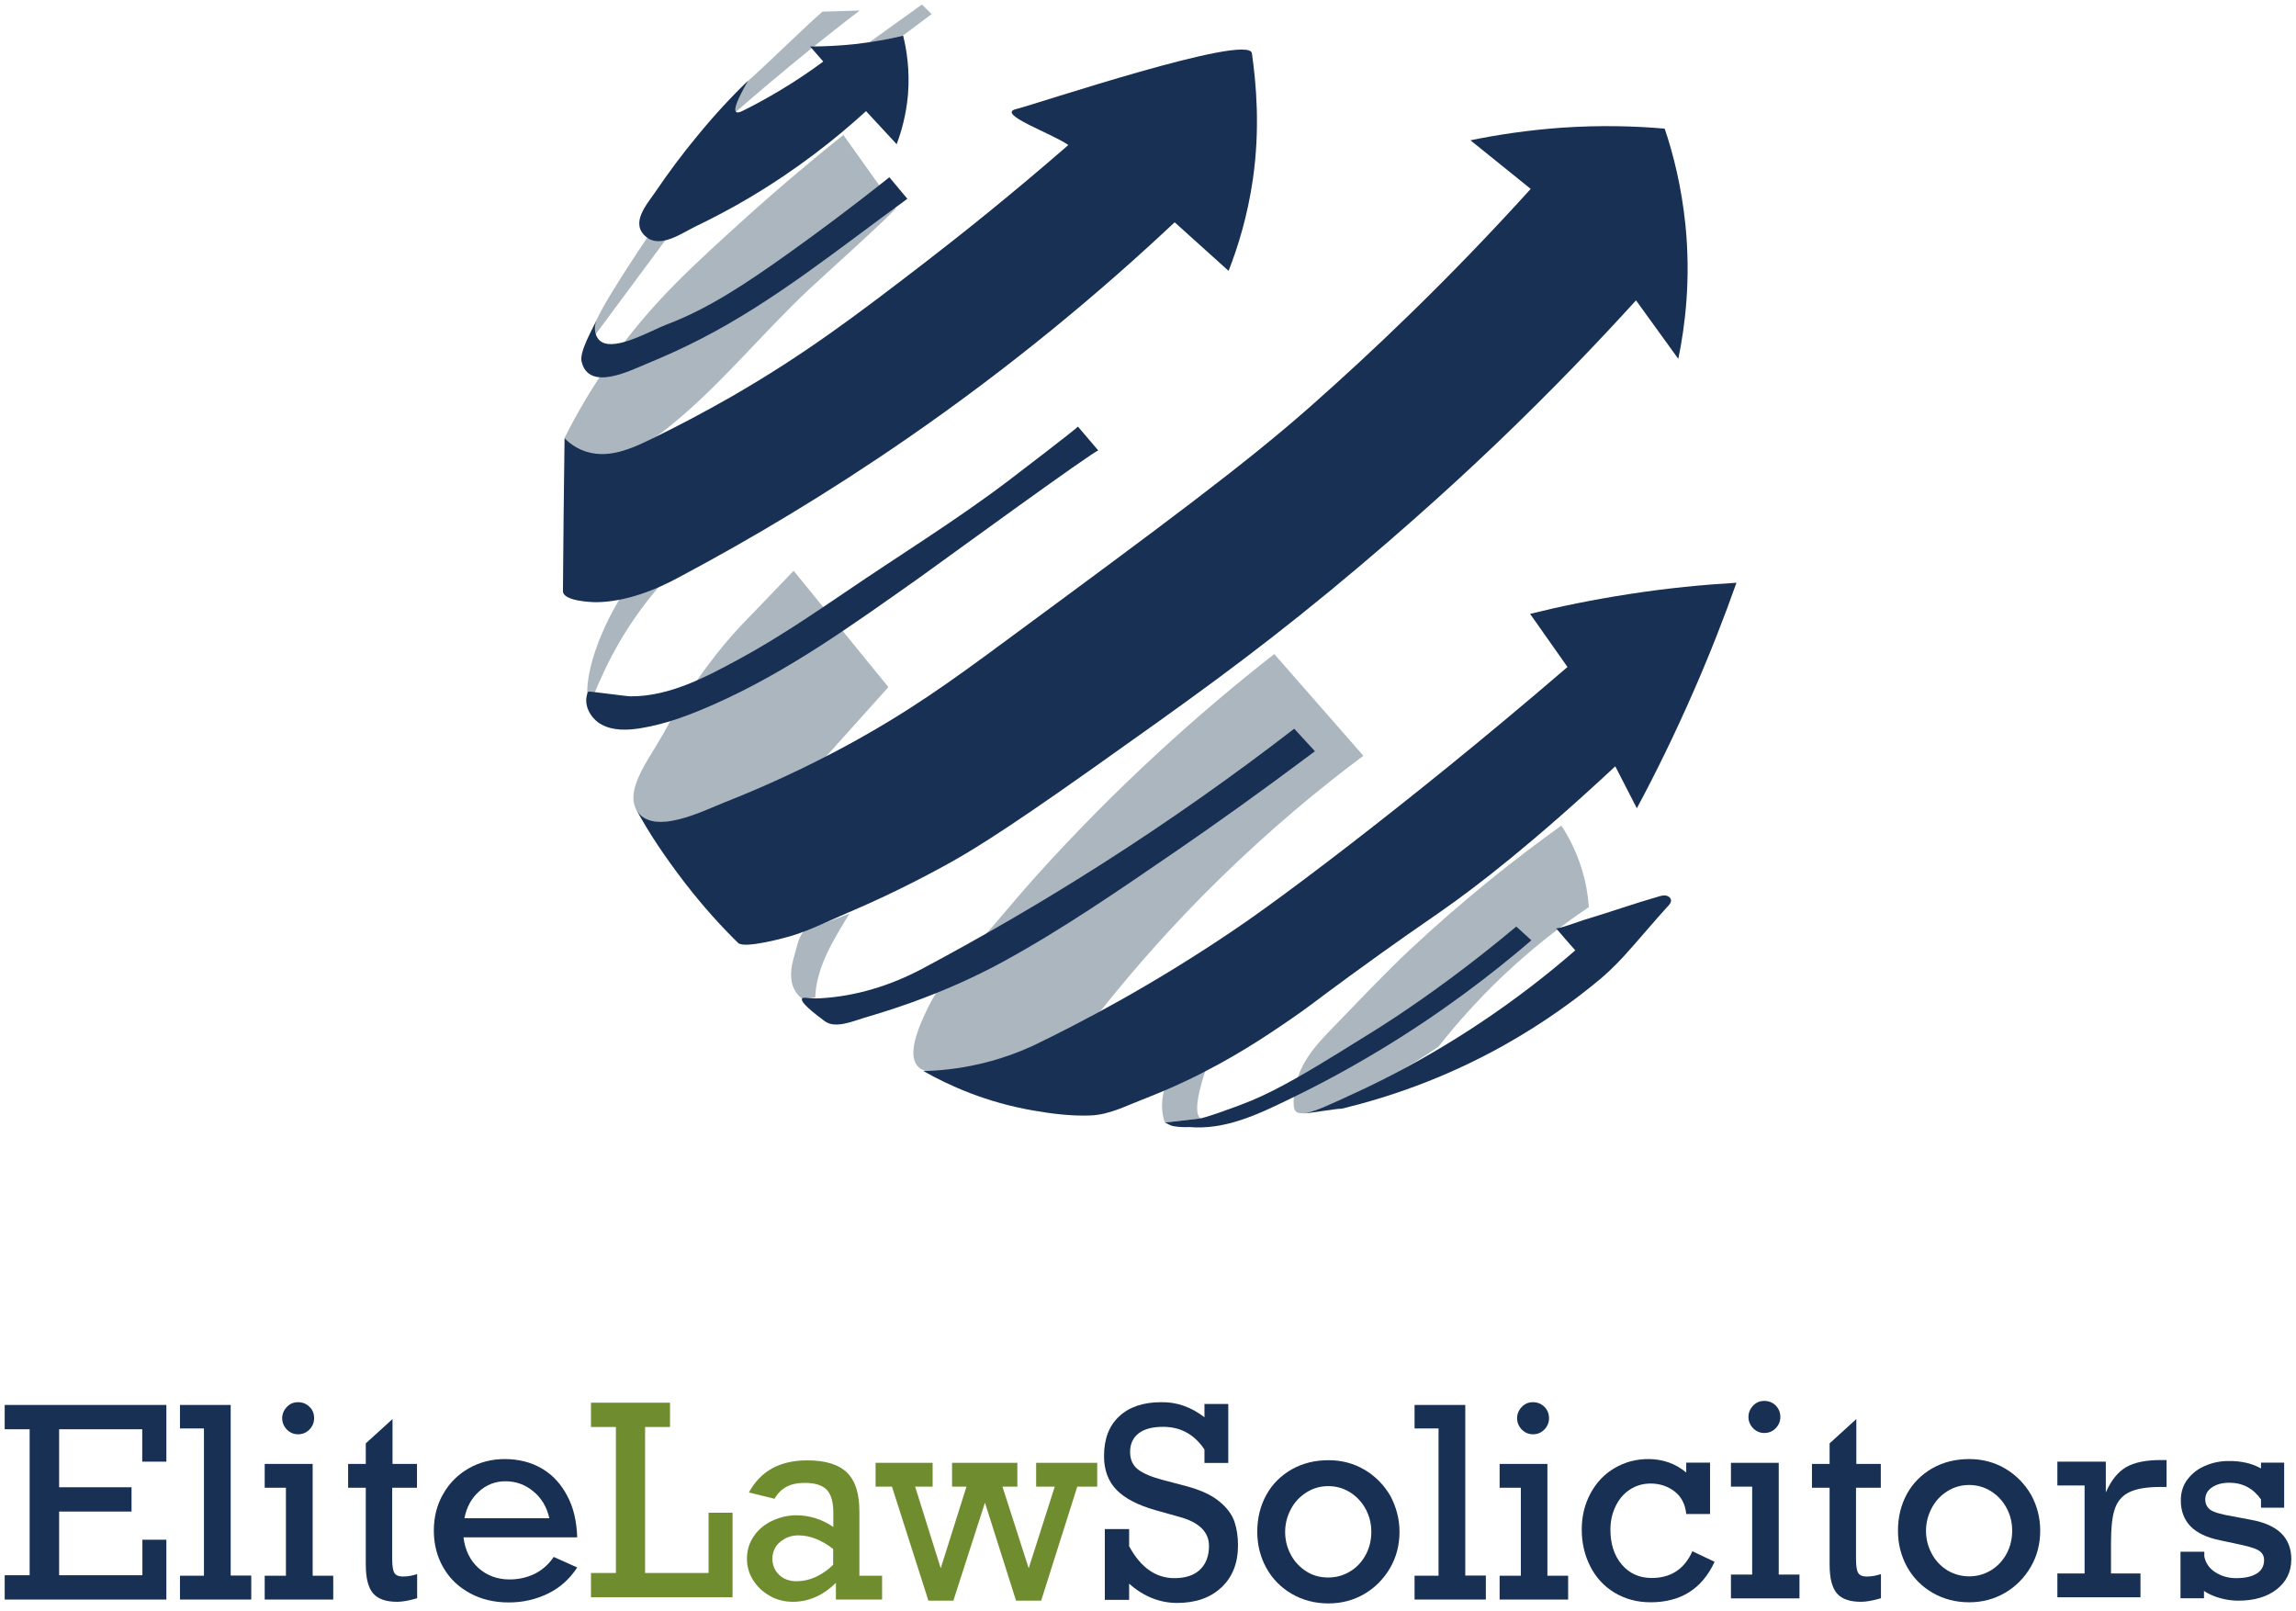 <?xml version="1.0" encoding="utf-8"?>
<!-- Generator: Adobe Illustrator 25.4.1, SVG Export Plug-In . SVG Version: 6.00 Build 0)  -->
<svg version="1.1" id="Layer_1" xmlns="http://www.w3.org/2000/svg" xmlns:xlink="http://www.w3.org/1999/xlink" x="0px" y="0px"
	 viewBox="0 0 1417.3 994.5" style="enable-background:new 0 0 1417.3 994.5;" xml:space="preserve">
<style type="text/css">
	.st0{fill:#ABB6BF;}
	.st1{fill:#173053;}
	.st2{fill:#6F8D2E;}
</style>
<path class="st0" d="M963.8,509.6c4,6.1,8.7,14.6,12.2,25.5c3.1,9.6,4.3,18.1,4.8,24.8c-14,9.4-29.4,21-45.2,35.2
	c-19.7,17.7-35.4,35.4-47.8,51.1c-8.6,5.9-18.2,11.9-28.9,17.8c-16.3,8.9-31.7,15.6-45.5,20.7c-4.3,1.6-7.1,3.2-12,2.2
	c-4.8-0.9-2.3-13-1.7-16.3c3.2-17.3,16.6-29.6,28.3-41.7c13.8-14.3,27.5-28.7,42-42.4C902.6,556,934.5,530.6,963.8,509.6z"/>
<path class="st0" d="M497.7,574c-4.4,1.7-6,11.4-7.2,15.3c-2.3,7.5-3.8,16.3,0.9,23.2c0.9,1.3,2.1,2.7,3.7,3.9
	c2.7-0.2,5.4-0.4,8.1-0.6c0.8-19.3,11.4-35.8,21.1-51.8C515.4,567.4,506.6,570.7,497.7,574z"/>
<path class="st0" d="M786.6,403.7l55,62.8c-27.7,20.6-57.9,45.8-88.9,76.1c-28.3,27.7-52.2,54.9-72.2,80
	c-5.1,6.4-19.8,11.5-27.1,15.4c-10.1,5.4-20.5,10.3-31.2,14.3c-14.2,5.3-31.4,10.6-46.7,9.5c-21.1-1.5-8.3-28.1-2.7-39.8
	c7.4-15.5,20-27.7,31.3-40.3c11.8-13.2,23-27,34.8-40.2C689.4,485.4,740.1,440.1,786.6,403.7z"/>
<path class="st0" d="M383.3,368.4c0,0-24.5,38.2-20.4,66.8c2.1-0.2,1.6-6.3,3.7-6.5c3.7-9,9.1-20.9,15.2-31.4
	c8.3-14.4,17.2-26.2,25.3-35.5c-4.4,1-9.6,2.6-15.3,5.3C388.4,368.7,385.8,366.7,383.3,368.4z"/>
<path class="st0" d="M367.2,207l43.5-58.7l-10-3.3c0,0-33.7,49.4-33.7,56.6L367.2,207z"/>
<path class="st0" d="M520.6,83.3c10.7,15.1,21.5,30.1,32.2,45.2c0.8,1.1-48.9,45.8-53.4,50.1c-30.5,28.6-57.3,62.5-90.4,88
	c0,0-20.2,15.6-38.7,16.1c-1.8,0-5.8,0.1-10.3-1.8c-6.5-2.7-10-7.9-11.6-10.4c6.2-12.4,16.4-31.1,31.7-52.2
	c23.5-32.4,46.6-53.5,82.7-86.1C476.6,119.8,496.2,102.8,520.6,83.3z"/>
<g>
	<path class="st1" d="M87.8,902.3v-20.1H36.5V918h44.7v15H36.5v39.3h51.4v-21.9h14.8v36.9H2.9v-15h15.4v-90.1H2.9v-15h99.8v35H87.8z
		"/>
	<path class="st1" d="M155.1,972.6v14.7h-44v-14.7h14.8v-90.9h-14.8v-14.5h31.3v105.3H155.1z"/>
	<path class="st1" d="M205.7,972.6v14.7h-42.3v-14.7h13.1v-54.3h-13.1v-14.7H193v69H205.7z M193.9,875.4c0,2.7-1,5-2.9,7
		c-2,2-4.3,2.9-7,2.9s-5-1-6.9-2.9c-1.9-2-2.9-4.3-2.9-7c0-2.7,1-5,2.9-7c1.9-2,4.2-2.9,6.9-2.9c2.8,0,5.2,1,7.1,2.9
		C193,870.2,193.9,872.6,193.9,875.4z"/>
	<path class="st1" d="M257.4,903.6v14.7h-15.3v43.9c0,4.6,0.5,7.5,1.5,8.9c1,1.4,2.7,2,5.1,2c2.9,0,5.8-0.5,8.8-1.5v14.9
		c-5.1,1.5-9.2,2.2-12.3,2.2c-6.9,0-11.9-1.7-14.9-5.2c-3-3.5-4.5-9.4-4.5-17.9v-47.3h-10.9v-14.7h10.9v-12.7l16.5-15v27.7H257.4z"
		/>
	<path class="st1" d="M356.3,948.9h-70.2c1,8,4.1,14.3,9.3,19c5.2,4.6,11.6,7,19.1,7c5.5,0,10.6-1.1,15.4-3.4
		c4.7-2.3,8.7-5.8,11.9-10.5l14.5,6.5c-4.6,7.1-10.6,12.5-18,16.1c-7.4,3.6-15.5,5.5-24.2,5.5c-9,0-17-1.9-24-5.7
		c-7-3.8-12.5-9-16.4-15.8c-3.9-6.7-5.9-14.3-5.9-22.8c0-8.4,1.9-16,5.8-22.7c3.8-6.7,9.1-12,15.8-15.8c6.7-3.8,14.1-5.7,22.1-5.7
		c8.8,0,16.5,2,23.1,5.9c6.6,3.9,11.7,9.5,15.5,16.7C354,930.4,356,939,356.3,948.9z M312,914.3c-6.2,0-11.7,2.1-16.3,6.3
		c-4.7,4.2-7.7,9.7-9,16.5h52.4c-1.5-6.8-4.8-12.4-9.8-16.5C324.3,916.4,318.5,914.3,312,914.3z"/>
	<path class="st2" d="M398.2,880.8v90.1h39.2v-37.2h14.8v52.2h-87.4v-15h15.4v-90.1h-15.4v-15h48.8v15H398.2z"/>
	<path class="st2" d="M530.5,933.1v39.5h14v14.7H516V977c-8,7.8-16.8,11.7-26.6,11.7c-5.1,0-9.9-1.2-14.1-3.6
		c-4.3-2.4-7.7-5.6-10.3-9.6c-2.6-4-3.9-8.5-3.9-13.3c0-5.3,1.4-9.9,4.3-14.1c2.8-4.1,6.7-7.3,11.5-9.5c4.8-2.2,9.7-3.3,14.6-3.3
		c8.2,0,15.8,2.4,22.9,7.2v-9c0-6.5-1.4-11.2-4.1-14c-2.8-2.8-7.3-4.2-13.6-4.2c-4.5,0-8.2,0.8-11.2,2.4c-3,1.6-5.5,4.1-7.4,7.4
		l-15.8-3.9c3.6-6.6,8.4-11.6,14.4-14.9c6.1-3.3,13.2-4.9,21.6-4.9c11.2,0,19.4,2.5,24.6,7.6S530.5,922.1,530.5,933.1z M491.6,976
		c8.1,0,15.6-3.4,22.7-10.1v-9.8c-7.2-5.6-14.3-8.4-21.5-8.4c-4.4,0-8.1,1.4-11.3,4.1c-3.2,2.7-4.7,6.2-4.7,10.3
		c0,4,1.4,7.3,4.1,9.9C483.7,974.7,487.3,976,491.6,976z"/>
	<path class="st2" d="M564.9,917.6l15.8,50.4l15.9-50.4h-8.9v-14.7H628v14.7h-9.2l16.2,50.4l16.1-50.4h-11.5v-14.7h37.7v14.7H665
		L642.7,988h-15.5L608,927.5L588.5,988h-15.4l-22.5-70.4h-10.1v-14.7h35.2v14.7H564.9z"/>
	<path class="st1" d="M743.5,874.8v-8.2h14.7v36.4h-14.7v-8.3c-6.2-9.3-14.7-14-25.5-14c-6.6,0-11.6,1.3-15.1,4
		c-3.5,2.7-5.3,6.5-5.3,11.5c0,4.8,1.7,8.4,5,10.9c3.3,2.5,8.4,4.6,15.2,6.4l14.1,3.7c9,2.4,15.9,5.5,20.7,9.5
		c4.8,3.9,7.9,8.1,9.4,12.5c1.5,4.4,2.2,9.3,2.2,14.7c0,10.9-3.4,19.5-10.2,25.9c-6.8,6.4-15.9,9.6-27.3,9.6
		c-10.9,0-20.8-4-29.7-11.9v10h-15v-43.7h15v10.6c7.2,13.2,16.5,19.7,28,19.7c6.7,0,12-1.7,15.7-5.2c3.7-3.5,5.6-8.4,5.6-14.7
		c0-8.6-6.1-14.6-18.2-17.9l-15-4.2c-10.8-3.1-18.7-7.2-23.9-12.5c-5.1-5.3-7.7-12.2-7.7-20.8c0-10.6,3.1-18.8,9.4-24.6
		c6.2-5.8,14.9-8.7,25.8-8.7C726.3,865.3,735.2,868.4,743.5,874.8z"/>
	<path class="st1" d="M863.9,945.5c0,8.1-1.9,15.6-5.8,22.3c-3.9,6.7-9.2,12.1-15.8,16c-6.7,3.9-14.1,5.9-22.2,5.9
		c-8.4,0-16-2-22.7-5.9c-6.7-3.9-12-9.3-15.7-16c-3.7-6.7-5.6-14.2-5.6-22.3c0-8.5,1.9-16.1,5.6-22.8s9-11.9,15.6-15.7
		c6.7-3.8,14.3-5.7,22.8-5.7c8.2,0,15.7,2,22.4,6c6.7,4,11.9,9.4,15.8,16.1C861.9,930.2,863.9,937.6,863.9,945.5z M820,973.7
		c4.9,0,9.4-1.3,13.5-3.8c4.1-2.5,7.3-6,9.6-10.3c2.3-4.3,3.4-9,3.4-14.1c0-5-1.1-9.6-3.4-13.9c-2.3-4.3-5.5-7.8-9.6-10.4
		c-4.1-2.6-8.6-3.9-13.6-3.9c-4.9,0-9.4,1.3-13.5,3.9c-4.1,2.6-7.3,6-9.6,10.4c-2.3,4.4-3.5,9-3.5,14c0,5,1.2,9.7,3.5,14
		c2.3,4.4,5.6,7.8,9.7,10.4S815.1,973.7,820,973.7z"/>
	<path class="st1" d="M917.2,972.6v14.7h-44v-14.7H888v-90.9h-14.8v-14.5h31.3v105.3H917.2z"/>
	<path class="st1" d="M968,972.6v14.7h-42.3v-14.7h13.1v-54.3h-13.1v-14.7h29.5v69H968z M956.2,875.4c0,2.7-1,5-2.9,7
		c-2,2-4.3,2.9-7,2.9s-5-1-6.9-2.9c-1.9-2-2.9-4.3-2.9-7c0-2.7,1-5,2.9-7c1.9-2,4.2-2.9,6.9-2.9c2.8,0,5.2,1,7.1,2.9
		C955.2,870.2,956.2,872.6,956.2,875.4z"/>
	<path class="st1" d="M1040.9,908.9v-6.1h14.7v31.7h-14.7c-0.6-6.1-3.1-10.8-7.3-14c-4.2-3.2-9.2-4.8-14.7-4.8
		c-4.8,0-9.1,1.3-12.9,3.8c-3.8,2.5-6.7,6-8.8,10.4c-2.1,4.4-3.1,9.1-3.1,14.3c0,8.8,2.3,15.9,7,21.5c4.7,5.5,10.8,8.3,18.5,8.3
		c11.8,0,20.2-5.5,25.1-16.5l13.7,6.5c-7.7,16.7-20.9,25-39.5,25c-8.3,0-15.7-2-22.2-5.9c-6.5-3.9-11.5-9.3-15-16.2
		c-3.5-6.8-5.3-14.4-5.3-22.8c0-8.2,1.8-15.6,5.4-22.3s8.5-11.9,14.8-15.6c6.3-3.7,13.2-5.6,20.9-5.6
		C1026.5,900.6,1034.3,903.4,1040.9,908.9z"/>
	<path class="st1" d="M1110.8,971.9v14.7h-42.3v-14.7h13.1v-54.3h-13.1v-14.7h29.5v69H1110.8z M1099,874.6c0,2.7-1,5-2.9,7
		c-2,2-4.3,2.9-7,2.9s-5-1-6.9-2.9c-1.9-2-2.9-4.3-2.9-7c0-2.7,1-5,2.9-7c1.9-2,4.2-2.9,6.9-2.9c2.8,0,5.2,1,7.1,2.9
		C1098,869.5,1099,871.8,1099,874.6z"/>
	<path class="st1" d="M1161,903.6v14.7h-15.3v43.9c0,4.6,0.5,7.5,1.5,8.9c1,1.4,2.7,2,5.1,2c2.9,0,5.8-0.5,8.8-1.5v14.9
		c-5.1,1.5-9.2,2.2-12.3,2.2c-6.9,0-11.9-1.7-14.9-5.2c-3-3.5-4.5-9.4-4.5-17.9v-47.3h-10.9v-14.7h10.9v-12.7l16.5-15v27.7H1161z"/>
	<path class="st1" d="M1259.4,944.8c0,8.1-1.9,15.6-5.8,22.3c-3.9,6.7-9.2,12.1-15.8,16c-6.7,3.9-14.1,5.9-22.2,5.9
		c-8.4,0-16-2-22.7-5.9c-6.7-3.9-12-9.3-15.7-16c-3.7-6.7-5.6-14.2-5.6-22.3c0-8.5,1.9-16.1,5.6-22.8s9-11.9,15.6-15.7
		c6.7-3.8,14.3-5.7,22.8-5.7c8.2,0,15.7,2,22.4,6c6.7,4,11.9,9.4,15.8,16.1C1257.5,929.5,1259.4,936.8,1259.4,944.8z M1215.6,973
		c4.9,0,9.4-1.3,13.5-3.8c4.1-2.5,7.3-6,9.6-10.3c2.3-4.3,3.4-9,3.4-14.1c0-5-1.1-9.6-3.4-13.9c-2.3-4.3-5.5-7.8-9.6-10.4
		c-4.1-2.6-8.6-3.9-13.6-3.9c-4.9,0-9.4,1.3-13.5,3.9c-4.1,2.6-7.3,6-9.6,10.4c-2.3,4.4-3.5,9-3.5,14c0,5,1.2,9.7,3.5,14
		c2.3,4.4,5.6,7.8,9.7,10.4C1206.2,971.7,1210.7,973,1215.6,973z"/>
	<path class="st1" d="M1303.1,952.2v19h18.2v14.7H1270v-14.7h16.8v-54.3H1270v-14.7h29.9v19c3.3-7.5,7.5-12.7,12.5-15.6
		c5-2.9,12.1-4.4,21.3-4.4h3.7v16.6h-3.6c-8.9,0-15.6,1.2-19.9,3.5c-4.4,2.3-7.2,5.9-8.6,10.6
		C1303.8,936.4,1303.1,943.3,1303.1,952.2z"/>
	<path class="st1" d="M1395.7,906.4v-3.6h14.3v27.8h-14.3v-5.1c-4.8-6.8-11.3-10.3-19.6-10.3c-4.4,0-7.9,1-10.7,2.9
		c-2.8,1.9-4.1,4.4-4.1,7.4c0,2.7,1,4.8,3.1,6.4c2.1,1.5,6.8,2.9,14.1,4.1l11.1,2.1c16.5,3,24.8,11.1,24.8,24.3c0,7.7-3,13.9-9,18.6
		c-6,4.7-13.9,7-23.8,7c-3.9,0-7.8-0.6-11.6-1.7c-3.8-1.1-7-2.6-9.5-4.3v4.5H1346v-28.7h14.7v2.9c0.8,4,3,7.3,6.7,9.7
		c3.7,2.4,8,3.7,12.9,3.7c5.4,0,9.6-0.9,12.7-2.8c3.1-1.9,4.6-4.7,4.6-8.4c0-2.7-1.2-4.7-3.7-6.1c-2.4-1.4-7.4-2.7-14.7-4.2
		l-8.5-1.8c-8.4-1.7-14.6-4.6-18.6-8.8c-3.9-4.1-5.9-9.4-5.9-15.8c0-5.2,1.4-9.6,4.3-13.3c2.9-3.7,6.6-6.5,11.1-8.3
		c4.5-1.9,9.2-2.8,13.9-2.8C1383.5,901.7,1390.3,903.3,1395.7,906.4z"/>
</g>
<path class="st1" d="M348.5,270.5c1.9,2,4.3,3.9,7.2,5.6c15.5,8.7,31.3,2.2,45.7-4.8c16.9-8.2,33.5-17,49.8-26.3
	c46.2-26.6,78.4-51.2,119.4-82.7c23.1-17.8,53.7-42.2,88.9-72.8c-10.7-7.4-44.9-19.2-32.2-22.2c11.4-2.7,143.7-47.2,145.5-34.4
	c2.7,19.3,5.1,46.2,0.6,77.7c-3.3,22.7-9.2,41.8-15,56.6c-11.1-10-22.2-20-33.3-30c-45.2,42.5-99.9,88.4-164.9,133.3
	c-49.2,34-96.7,62.2-140.5,85.5c-15.2,8.4-33.9,15.5-51.5,15.7c-3.4,0-20.8-0.7-20.7-6.9C347.7,333.4,348.1,301.9,348.5,270.5z"/>
<path class="st1" d="M549,109.4c0,0,11.1,13.3,11.1,13.3c-41.5,30.1-82,63.2-127.7,86.6c-10.7,5.5-21.7,10.5-32.9,15.1
	c-9.9,4-36.1,17.7-40.5-1.3c-1.4-6.2,6.8-20,9.5-26c-2.6,5.7-1,11.6,2.8,13.9c9.2,5.6,31-7.2,40-10.6c26.7-10,51.3-26.9,74.4-43.3
	C503.4,144.5,524.9,128.6,549,109.4z"/>
<path class="st0" d="M744.3,660.3c0,0-9.6,26.7-3,30l-22.2,2.6c0,0-3.7-8.5-0.4-20.4L744.3,660.3z"/>
<path class="st1" d="M944.5,378.9c18.6-4.6,39-8.8,61.1-12.2c23.7-3.7,45.9-5.8,66.3-7c-7.5,21.2-16.2,43.5-26.3,66.6
	c-11.5,26.3-23.3,50.5-35.2,72.6c-4.4-8.6-8.9-17.3-13.3-25.9c-51,47.5-85.3,74-107.7,89.6c-7.9,5.5-28.3,19.4-57,40.4
	c-22.7,16.6-22.9,17.3-34.8,25.5c-15.7,10.8-37.2,25.4-66.6,39.2c-8.5,4-17.1,7.6-25.8,11c-10.4,4-20.4,9.3-31.8,9.8
	c-11.7,0.5-23.8-1-35.3-3c-29.3-5-52.4-15.5-68.1-24.4c9.6-0.2,21.5-1.3,34.8-4.4c13-3,24-7.2,32.6-11.1
	c30.5-14.7,73.2-37.2,121.4-69.6c8.5-5.7,29.7-20.1,75.5-55.5c34-26.3,79.8-62.8,133.3-108.8C959.8,400.7,952.2,389.8,944.5,378.9z"
	/>
<path class="st1" d="M960.5,572.9c0.8,0.9,15-4.4,16.7-4.9c15.7-4.7,31.2-10.2,46.9-14.7c1.4-0.4,2.9-0.8,4.4-0.5
	c1.5,0.3,2.9,1.4,3,2.9c0.1,1.4-0.9,2.6-1.9,3.6c-9.3,10.2-18,20.8-27.2,30.9c-5.6,6.1-10.6,10.7-14.1,13.7
	c-16,13.4-36,27.9-60.3,41.5c-37.4,20.9-72.4,32.3-99.6,38.9c-4.9,0.1-19.1,2.8-24.1,3c5.4-0.1,23-8.4,27.9-10.7
	c7.1-3.2,14.1-6.5,21-10c42.9-21.6,83-48.5,119.2-80C968.4,582.1,964.4,577.5,960.5,572.9z"/>
<path class="st0" d="M489.9,352.3l58.5,71.8l-42.2,47c-16.1,9.2-31.4,12.7-41.5,17.4c-8.5,4-17.1,7.9-25.9,11.2
	c-10.8,4.1-24.4,9.4-36.3,7.3c-1.5-0.3-4.8-1.2-7.5-4c-2.7-2.8-3.4-6.1-3.7-7.4c-2-9.7,6.1-22.7,10.6-30.1
	c15-24.6,7.9-14.6,16.6-28.1c11.7-18,24.6-36.3,39.5-51.9C468.7,374.5,479.3,363.4,489.9,352.3z"/>
<path class="st1" d="M741.3,690.3c3.9-1,8.3-2.5,10.9-3.4c6.9-2.4,13.8-4.9,20.6-7.7c17.1-7.1,37.7-19.6,53.3-29.2
	c18.5-11.4,27.8-17.2,35.9-22.6c19.7-13.1,45.2-31.4,74-55.5c3.1,2.8,6.2,5.7,9.3,8.5c-24.9,21.4-55.7,44.9-92.9,67.4
	c-18.2,11-36.9,21.2-56,30.4c-19.7,9.6-40.4,19.6-63,17.4C735.2,693.8,738.8,690.9,741.3,690.3z"/>
<path class="st1" d="M495.1,616.4c0.7-1.3,4.1,0.2,11-0.2c22.1-1.2,43.4-7.8,62.9-18.1c35.1-18.7,72.2-40,110.5-64.4
	c44.1-28.1,83.8-56.4,119.4-83.9c4.3,4.6,8.5,9.3,12.8,13.9c-33.6,25.2-62.6,45.8-85.5,61.5c-34.9,23.9-70,48.2-107.2,68.5
	c-17.6,9.6-36.7,18-55.8,24.9c-10,3.6-20.1,6.8-30.3,9.8c-6.6,2-17.5,6.7-23.8,1.9C496.3,620.9,494.4,617.6,495.1,616.4z"/>
<path class="st1" d="M907.7,86.6c16.5-3.4,35.5-6.3,56.6-7.8c23.7-1.6,45-1,63.3,0.6c5.3,15.7,10.4,35.8,12.8,59.4
	c3.4,33.8-0.2,62.4-4.4,82.7c-8.7-12-17.4-24.1-26.1-36.1c-23.1,25.4-51.9,55.6-86.1,88.3c-13.4,12.8-50.7,48.1-102.9,91.1
	c-50.5,41.5-87.9,68-146.6,109.6c-58.7,41.6-78.2,52.9-92.6,60.7c-18.9,10.3-38.2,19.7-58,28.1c-11.3,4.8-22.3,10.4-34,14.1
	c-4.7,1.5-30.3,8.5-34.1,4.7c-10.3-10.1-21.3-22.2-32.4-36.5c-13-16.9-22.7-31.5-30.5-45.9c9.5,17.4,42.2,0.5,54.2-4.2
	c25.9-10.2,51.1-21.9,75.5-35.1c38.2-20.7,64.5-39.7,97-63.7C719,323.2,768.7,286.4,809,250.8c37.7-33.3,84.8-77.8,135.9-134.2
	C932.5,106.6,920.1,96.6,907.7,86.6z"/>
<path class="st1" d="M363.1,426.9c0.1-0.4,23.6,2.9,26,2.9c24.3,0.2,47.3-12.2,68.1-23.5c22.4-12.2,43.5-26.5,64.6-40.8
	c33.7-23,68.6-44.4,101.1-69.1c3.1-2.3,42.8-32.7,42.5-33.1c4.2,4.9,8.4,9.9,12.6,14.8c-1-1.2-100.7,71.5-110.1,78.2
	c-41.1,29-81.3,58.2-127.5,78.6c-14.5,6.4-29.4,12.1-45.1,14.6c-8,1.3-16.7,1.6-23.8-2.2C364.2,443.5,359.5,434.2,363.1,426.9z"/>
<path class="st0" d="M507.7,7.2l23-0.7c-10.3,7.8-20.6,16-31.1,24.4c-15.8,12.8-34.9,28.9-49.2,41.5c0.3-1,0.5-2.5,0.9-3.5
	c5.1-12.8,2.4-10.6,10.6-19.1C472.3,40.8,497.2,16.2,507.7,7.2z"/>
<polygon class="st0" points="535.1,27.2 569.1,2.8 575.1,8.7 557.3,22 "/>
<path class="st1" d="M724.3,695.1c3.4,0.6,7.3,0.8,10.8,0.5c1.3-0.1,2.8-2.1,3.7-2.9c0.9-0.8,1.7-1.6,2.6-2.4c0,0-22.2,2.6-22.2,2.6
	c1.5,0.7,3,1.7,4.7,2.1C723.9,695,724.1,695.1,724.3,695.1z"/>
<path class="st1" d="M461.8,49.8c-6.6,11.4-9.1,17.8-7.4,19.3c0.7,0.6,2,0.3,4.1-0.7c7.3-3.6,15-7.8,23-12.6
	c9.9-5.9,18.7-11.9,26.7-17.8c-2.7-3.1-5.4-6.2-8.1-9.3c8.4,0,17.7-0.4,27.8-1.5c11-1.2,20.9-3.1,29.6-5.2c2.1,8.4,4.2,21.1,3,36.3
	c-1.1,12.8-4.2,23.3-7,30.7c-6.3-6.8-12.6-13.6-18.9-20.4c-18.5,16.9-42.3,35.8-71.8,53.3c-10.9,6.5-22.1,12.4-33.5,17.9
	c-8.1,3.9-21.4,13.6-30.2,6.6c-10.6-8.4,0.2-20.2,5.5-28c8-11.8,16.5-23.2,25.6-34.2C440.8,71.2,451.5,59.7,461.8,49.8z"/>
</svg>

